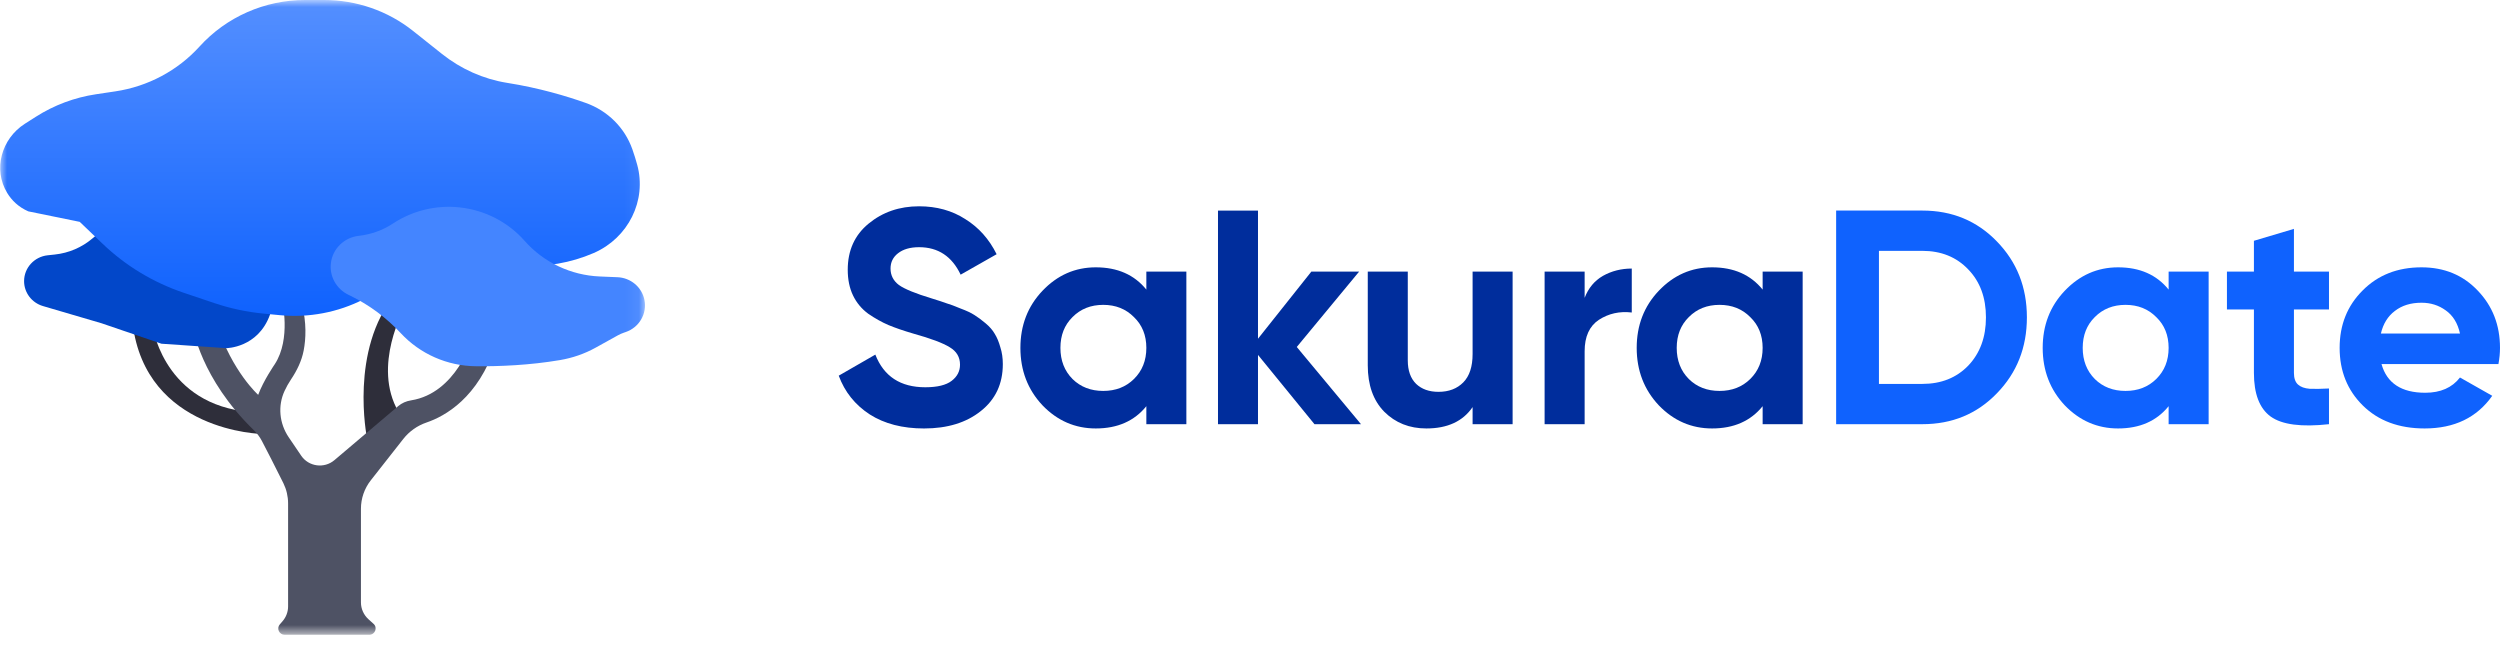<svg width="178" height="46" viewBox="0 0 178 46" fill="none" xmlns="http://www.w3.org/2000/svg">
<g clip-path="url(#clip0_1895_193)">
<path d="M65.791 30.507C64.26 30.507 62.972 30.173 61.927 29.507C60.881 28.826 60.145 27.907 59.718 26.748L62.324 25.248C62.928 26.798 64.113 27.573 65.88 27.573C66.734 27.573 67.36 27.421 67.757 27.117C68.155 26.813 68.353 26.429 68.353 25.965C68.353 25.429 68.111 25.017 67.625 24.727C67.139 24.423 66.27 24.097 65.019 23.749C64.326 23.546 63.738 23.343 63.252 23.141C62.781 22.938 62.302 22.67 61.816 22.337C61.345 21.989 60.984 21.555 60.734 21.033C60.484 20.512 60.359 19.903 60.359 19.208C60.359 17.832 60.852 16.738 61.838 15.927C62.84 15.101 64.039 14.688 65.438 14.688C66.69 14.688 67.787 14.993 68.729 15.601C69.686 16.195 70.429 17.028 70.96 18.1L68.398 19.556C67.779 18.252 66.793 17.6 65.438 17.6C64.805 17.6 64.305 17.745 63.936 18.035C63.583 18.31 63.406 18.672 63.406 19.121C63.406 19.599 63.605 19.99 64.003 20.294C64.415 20.584 65.195 20.903 66.344 21.25C66.815 21.395 67.168 21.511 67.404 21.598C67.654 21.671 67.985 21.794 68.398 21.968C68.825 22.127 69.148 22.279 69.369 22.424C69.605 22.569 69.87 22.764 70.164 23.01C70.459 23.257 70.68 23.51 70.827 23.771C70.989 24.032 71.121 24.35 71.225 24.727C71.342 25.089 71.401 25.487 71.401 25.922C71.401 27.327 70.879 28.442 69.833 29.268C68.802 30.094 67.455 30.507 65.791 30.507Z" fill="#002D9C"/>
<path d="M81.62 19.338H84.469V30.202H81.62V28.92C80.766 29.978 79.566 30.506 78.02 30.506C76.547 30.506 75.281 29.956 74.221 28.855C73.176 27.74 72.653 26.378 72.653 24.77C72.653 23.162 73.176 21.808 74.221 20.707C75.281 19.592 76.547 19.034 78.02 19.034C79.566 19.034 80.766 19.563 81.62 20.62V19.338ZM76.363 26.986C76.938 27.551 77.666 27.834 78.55 27.834C79.433 27.834 80.162 27.551 80.736 26.986C81.325 26.407 81.62 25.668 81.62 24.77C81.62 23.872 81.325 23.141 80.736 22.576C80.162 21.996 79.433 21.706 78.55 21.706C77.666 21.706 76.938 21.996 76.363 22.576C75.789 23.141 75.502 23.872 75.502 24.77C75.502 25.668 75.789 26.407 76.363 26.986Z" fill="#002D9C"/>
<path d="M96.902 30.202H93.59L89.569 25.27V30.202H86.721V14.993H89.569V24.118L93.368 19.338H96.77L92.33 24.705L96.902 30.202Z" fill="#002D9C"/>
<path d="M104.849 19.338H107.698V30.202H104.849V28.985C104.157 29.999 103.06 30.506 101.558 30.506C100.352 30.506 99.35 30.108 98.555 29.311C97.775 28.515 97.385 27.414 97.385 26.009V19.338H100.234V25.661C100.234 26.385 100.432 26.943 100.83 27.334C101.228 27.711 101.758 27.899 102.42 27.899C103.156 27.899 103.745 27.674 104.187 27.225C104.629 26.776 104.849 26.103 104.849 25.205V19.338Z" fill="#002D9C"/>
<path d="M112.826 21.207C113.091 20.512 113.525 19.99 114.128 19.642C114.747 19.295 115.432 19.121 116.182 19.121V22.25C115.314 22.148 114.534 22.322 113.841 22.771C113.164 23.22 112.826 23.966 112.826 25.009V30.202H109.976V19.338H112.826V21.207Z" fill="#002D9C"/>
<path d="M125.5 19.338H128.349V30.202H125.5V28.92C124.646 29.978 123.446 30.506 121.9 30.506C120.428 30.506 119.162 29.956 118.102 28.855C117.056 27.74 116.533 26.378 116.533 24.77C116.533 23.162 117.056 21.808 118.102 20.707C119.162 19.592 120.428 19.034 121.9 19.034C123.446 19.034 124.646 19.563 125.5 20.62V19.338ZM120.244 26.986C120.818 27.551 121.547 27.834 122.43 27.834C123.314 27.834 124.042 27.551 124.616 26.986C125.205 26.407 125.5 25.668 125.5 24.77C125.5 23.872 125.205 23.141 124.616 22.576C124.042 21.996 123.314 21.706 122.43 21.706C121.547 21.706 120.818 21.996 120.244 22.576C119.669 23.141 119.382 23.872 119.382 24.77C119.382 25.668 119.669 26.407 120.244 26.986Z" fill="#002D9C"/>
<path d="M136.873 14.992C138.993 14.992 140.76 15.724 142.174 17.187C143.602 18.65 144.315 20.453 144.315 22.597C144.315 24.741 143.602 26.545 142.174 28.008C140.76 29.471 138.993 30.202 136.873 30.202H130.733V14.992H136.873ZM136.873 27.334C138.212 27.334 139.303 26.899 140.142 26.03C140.981 25.147 141.4 24.002 141.4 22.597C141.4 21.192 140.981 20.055 140.142 19.186C139.303 18.302 138.212 17.861 136.873 17.861H133.781V27.334H136.873Z" fill="#0F62FE"/>
<path d="M154.406 19.338H157.255V30.202H154.406V28.92C153.552 29.978 152.352 30.506 150.806 30.506C149.334 30.506 148.068 29.956 147.007 28.855C145.962 27.74 145.44 26.378 145.44 24.77C145.44 23.162 145.962 21.808 147.007 20.707C148.068 19.592 149.334 19.034 150.806 19.034C152.352 19.034 153.552 19.563 154.406 20.62V19.338ZM149.15 26.986C149.724 27.551 150.453 27.834 151.336 27.834C152.22 27.834 152.949 27.551 153.523 26.986C154.112 26.407 154.406 25.668 154.406 24.77C154.406 23.872 154.112 23.14 153.523 22.576C152.949 21.996 152.22 21.706 151.336 21.706C150.453 21.706 149.724 21.996 149.15 22.576C148.576 23.14 148.289 23.872 148.289 24.77C148.289 25.668 148.576 26.407 149.15 26.986Z" fill="#0F62FE"/>
<path d="M165.824 22.033H163.328V26.552C163.328 26.929 163.424 27.204 163.615 27.378C163.807 27.552 164.086 27.653 164.455 27.682C164.822 27.696 165.279 27.689 165.824 27.66V30.202C163.866 30.42 162.481 30.239 161.672 29.659C160.877 29.08 160.479 28.044 160.479 26.552V22.033H158.558V19.338H160.479V17.144L163.328 16.296V19.338H165.824V22.033Z" fill="#0F62FE"/>
<path d="M169.563 25.922C169.946 27.283 170.984 27.964 172.677 27.964C173.766 27.964 174.592 27.602 175.151 26.878L177.448 28.181C176.358 29.731 174.753 30.506 172.633 30.506C170.808 30.506 169.343 29.963 168.238 28.877C167.134 27.79 166.582 26.422 166.582 24.77C166.582 23.133 167.126 21.772 168.216 20.685C169.306 19.584 170.704 19.034 172.412 19.034C174.031 19.034 175.364 19.584 176.409 20.685C177.47 21.786 178 23.148 178 24.77C178 25.132 177.963 25.516 177.889 25.922H169.563ZM169.519 23.749H175.151C174.989 23.01 174.65 22.46 174.135 22.098C173.634 21.735 173.06 21.554 172.412 21.554C171.647 21.554 171.014 21.75 170.513 22.141C170.012 22.518 169.681 23.054 169.519 23.749Z" fill="#0F62FE"/>
<mask id="mask0_1895_193" style="mask-type:luminance" maskUnits="userSpaceOnUse" x="0" y="0" width="46" height="46">
<path d="M45.937 0H0V45.194H45.937V0Z" fill="white"/>
</mask>
<g mask="url(#mask0_1895_193)">
<path d="M9.442 23.017H10.817C10.817 23.017 11.47 28.461 17.279 29.273L18.654 30.896C18.654 30.896 10.37 30.761 9.442 23.017Z" fill="#2E2E3A"/>
<path d="M26.123 31.144C26.123 31.144 24.86 24.894 28.152 20.941L28.802 21.92C28.802 21.92 26.468 26.043 28.369 29.314L26.123 31.144Z" fill="#2E2E3A"/>
<path d="M20.512 35.841C20.512 37.537 20.512 41.636 20.512 43.178C20.512 43.567 20.37 43.942 20.113 44.237L19.923 44.456C19.67 44.747 19.88 45.195 20.268 45.195H26.29C26.704 45.195 26.903 44.693 26.597 44.418L26.235 44.091C25.894 43.782 25.699 43.347 25.699 42.89V36.222C25.699 35.489 25.946 34.776 26.403 34.195L28.716 31.251C29.141 30.711 29.716 30.304 30.372 30.081C31.677 29.636 34.056 28.33 35.283 24.576L33.612 24.143C33.612 24.143 32.494 27.993 29.269 28.505C28.93 28.558 28.611 28.695 28.352 28.915L23.808 32.764C23.084 33.377 21.978 33.229 21.447 32.447L20.555 31.132C19.889 30.151 19.765 28.898 20.264 27.827C20.388 27.56 20.538 27.286 20.718 27.018C21.14 26.389 21.477 25.704 21.62 24.963C21.781 24.126 21.837 22.99 21.494 21.652L20.082 21.398C20.082 21.398 20.745 24.118 19.564 25.931C19.564 25.931 18.758 27.093 18.383 28.113C18.383 28.113 16.54 26.47 15.445 23.126L13.746 23.353C13.746 23.353 14.287 26.951 18.052 30.607C18.288 30.837 18.49 31.096 18.642 31.387C18.974 32.023 19.609 33.25 20.178 34.404C20.398 34.853 20.512 35.343 20.512 35.841Z" fill="#4E5264"/>
<path d="M1.715 20.017C1.715 20.836 2.262 21.558 3.06 21.792L7.232 23.017L11.495 24.473L16.105 24.789C16.105 24.789 18.37 24.786 19.224 22.4C19.416 21.861 19.451 21.279 19.363 20.714L19.085 18.917C18.834 17.297 17.46 16.074 15.797 15.99L15.255 15.963L9.95 15.799C8.718 15.761 7.517 16.18 6.586 16.973C5.831 17.616 4.895 18.017 3.903 18.122L3.396 18.176C2.44 18.278 1.715 19.072 1.715 20.017Z" fill="#0247C9"/>
<path d="M0.51 13.734C0.835 14.269 1.314 14.74 2.016 15.049L5.677 15.796L7.298 17.349C8.939 18.921 10.913 20.115 13.079 20.845L15.255 21.578C16.389 21.96 17.564 22.212 18.756 22.327L19.922 22.44C21.983 22.64 24.058 22.246 25.896 21.308C26.657 20.919 27.461 20.617 28.292 20.407L32.727 19.288C34.143 18.931 35.609 18.801 37.067 18.904C38.849 19.029 40.634 18.724 42.269 18.016C44.728 16.95 46.071 14.28 45.368 11.728C45.267 11.361 45.152 10.988 45.021 10.619C44.479 9.087 43.261 7.88 41.709 7.33C40.335 6.842 38.383 6.259 36.117 5.901C34.41 5.63 32.809 4.907 31.464 3.837L29.409 2.202C27.617 0.777 25.384 0 23.08 0H21.72C18.852 0 16.12 1.204 14.21 3.309C12.65 5.029 10.528 6.16 8.211 6.505L6.842 6.71C5.314 6.938 3.853 7.484 2.557 8.311L1.77 8.812C0.104 9.875 -0.508 12.057 0.51 13.734Z" fill="url(#paint0_linear_1895_193)"/>
<path d="M23.561 18.718C23.44 19.661 23.944 20.574 24.812 20.991C24.862 21.014 24.912 21.038 24.961 21.063C26.309 21.723 27.518 22.628 28.533 23.721C29.911 25.204 31.852 26.061 33.894 26.077C35.575 26.091 37.711 26.004 39.867 25.639C40.758 25.488 41.617 25.193 42.405 24.756L43.985 23.88C44.126 23.802 44.273 23.736 44.426 23.684L44.549 23.642C45.516 23.313 46.085 22.331 45.882 21.346C45.696 20.44 44.906 19.777 43.968 19.738L42.705 19.685C40.641 19.599 38.705 18.681 37.352 17.147C36.177 15.815 34.535 14.966 32.754 14.769C31.077 14.583 29.387 14.988 27.984 15.912C27.255 16.392 26.419 16.693 25.546 16.791L25.544 16.791C24.51 16.906 23.691 17.702 23.561 18.718Z" fill="#4485FF"/>
</g>
</g>
<defs>
<linearGradient id="paint0_linear_1895_193" x1="22.784" y1="0" x2="22.784" y2="22.491" gradientUnits="userSpaceOnUse">
<stop stop-color="#548FFF"/>
<stop offset="1" stop-color="#0F62FE"/>
</linearGradient>
<clipPath id="clip0_1895_193">
<rect width="178" height="46" fill="white"/>
</clipPath>
</defs>
</svg>
